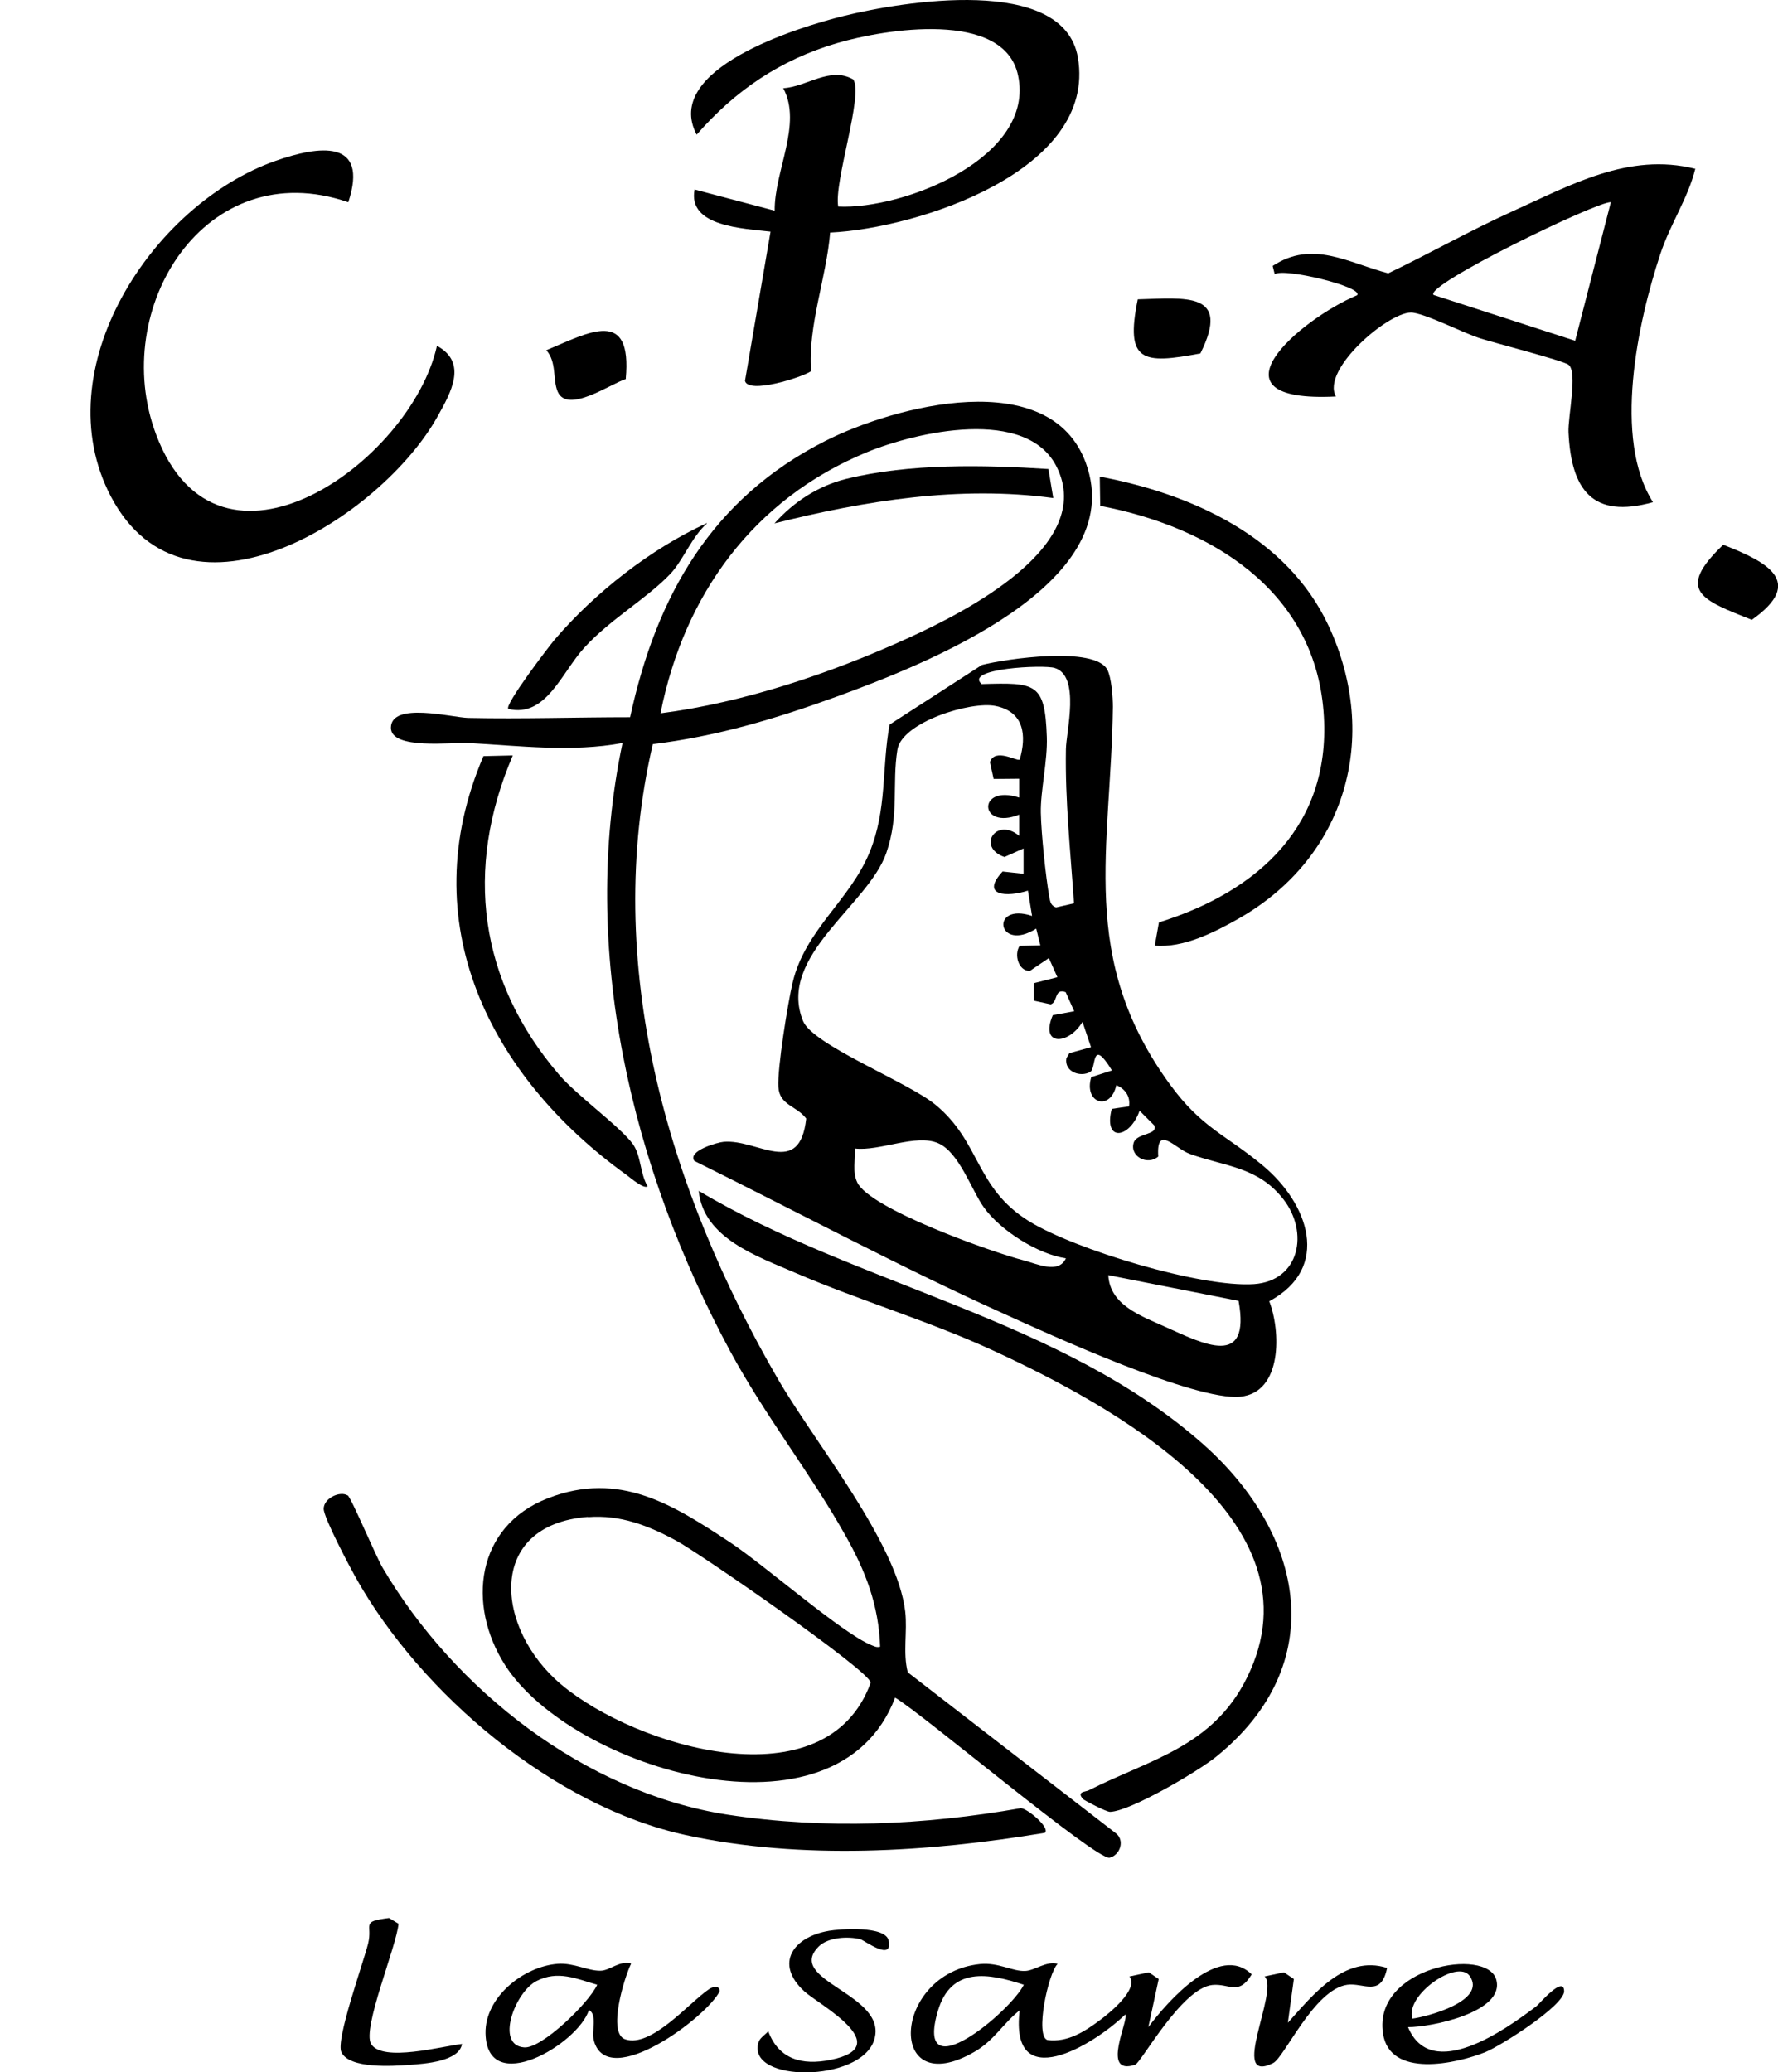 <?xml version="1.0" encoding="UTF-8"?><svg id="a" xmlns="http://www.w3.org/2000/svg" width="77.23" height="90" viewBox="0 0 77.23 90"><path d="M28.36,32.3c-2.23,9.55.65,19.36,5.44,27.61,1.59,2.74,5.17,7.09,5.52,10.08.1.88-.11,1.78.11,2.64l9,6.96c.46.31.23.98-.23,1.09-.56.14-8.15-6.27-9.32-6.95-2.53,6.65-14.07,3.08-16.94-1.41-1.68-2.63-1.26-6.04,1.86-7.25s5.44.29,7.89,1.9c1.49.98,4.89,3.97,6.16,4.48.13.05.22.11.38.07-.06-1.8-.63-3.28-1.5-4.82-1.51-2.7-3.5-5.21-5.01-8.01-4.28-7.93-6.57-17.46-4.68-26.42-2.21.41-4.47.12-6.69,0-.72-.04-3.38.31-3.37-.67.02-1.13,2.64-.44,3.35-.42,2.34.05,4.7-.03,7.04-.03,1.14-5.27,3.54-9.49,8.46-11.99,3.03-1.54,9.79-3.32,11.34.96,1.92,5.31-7.14,8.79-10.87,10.15-2.62.95-5.16,1.71-7.95,2.05ZM28.69,30.98c3.64-.47,7.43-1.75,10.76-3.27,2.48-1.13,8.16-4,6.45-7.43-1.3-2.62-6.09-1.53-8.27-.63-4.9,2.03-7.92,6.18-8.94,11.33ZM25.54,65.88c-4.45.34-4.04,4.87-1.15,7.29,3.22,2.7,11.51,5.21,13.43-.09-.04-.52-7.49-5.66-8.45-6.17-1.2-.65-2.42-1.13-3.83-1.02Z"/><path d="M55.13,56.51c.5,1.27.59,3.97-1.26,4.15-1.95.19-8.21-2.67-10.26-3.6-4.55-2.05-8.98-4.43-13.45-6.64-.31-.44,1.02-.81,1.27-.83,1.48-.13,3.3,1.59,3.59-1.01-.42-.56-1.16-.57-1.21-1.37s.41-3.65.62-4.54c.55-2.3,2.48-3.56,3.34-5.65.77-1.88.52-3.62.87-5.55l4.01-2.59c1.05-.27,4.91-.83,5.45.21.18.35.24,1.19.24,1.61-.08,6.15-1.53,10.91,2.48,16.4,1.38,1.89,2.41,2.17,4.02,3.51,2,1.66,2.99,4.45.3,5.9ZM46.65,39.22c-.15-2.23-.39-4.44-.35-6.68.01-.76.64-3.19-.49-3.53-.48-.15-3.95.02-3.17.7,2.35-.07,2.75-.06,2.83,2.29.04,1.03-.28,2.36-.26,3.3s.21,2.75.37,3.67c.04.21.07.36.29.44l.79-.18ZM44.29,33c.31-1.05.2-2.09-1.05-2.34-1.08-.22-4.07.71-4.26,1.9-.24,1.5.09,2.83-.48,4.48-.78,2.27-4.76,4.49-3.62,7.3.42,1.04,4.52,2.64,5.73,3.62,2,1.63,1.73,3.62,4.09,5.08,1.99,1.23,7.48,2.89,9.77,2.73,1.99-.14,2.39-2.25,1.28-3.68s-2.54-1.42-4.08-1.98c-.63-.23-1.45-1.3-1.36.12-.46.4-1.24,0-1.07-.59.13-.45,1.07-.33.9-.76l-.64-.64c-.44,1.23-1.58,1.37-1.21-.08l.75-.11c.07-.42-.16-.76-.55-.92-.26,1.16-1.43.78-1.09-.35l.9-.29c-.91-1.48-.67-.1-.94.06-.41.25-1.14.01-1.04-.59l.13-.22.94-.26-.37-1.1c-.6,1.01-1.87,1.07-1.29-.29l.93-.17-.37-.83c-.51-.18-.33.43-.65.53l-.73-.16v-.76s1.02-.26,1.02-.26l-.37-.83-.83.56c-.5,0-.69-.72-.44-1.09l.9-.02-.18-.73c-1.69,1.07-2.04-1.16-.18-.55l-.18-1.1c-.9.29-2.09.24-1.1-.83l.91.1v-1.1s-.83.37-.83.37c-1.22-.43-.36-1.75.64-.92v-.92c-1.75.7-1.84-1.34,0-.74v-.82s-1.11.01-1.11.01l-.16-.73c.21-.63,1.18-.03,1.27-.11ZM46.3,54.65c-1.22-.18-2.85-1.21-3.57-2.22-.53-.74-1.07-2.39-1.98-2.78-.97-.42-2.54.36-3.62.23.03.48-.11,1.01.1,1.46.52,1.16,5.91,3.06,7.24,3.4.55.14,1.51.61,1.83-.09ZM53.81,56.5l-5.67-1.12c.07,1.3,1.42,1.77,2.44,2.23,1.71.77,3.75,1.83,3.22-1.11Z"/><path d="M36.06,10.09c-.17,2.02-.97,4.02-.83,6.03-.39.27-2.73,1.01-2.87.42l1.11-6.48c-1.17-.14-3.61-.21-3.3-1.83l3.48.92c-.02-1.72,1.21-3.76.37-5.32,1.01-.05,2.03-.96,3.04-.38.46.65-.85,4.48-.65,5.52,2.84.14,8.58-2.13,7.81-5.7-.61-2.86-5.82-2-7.85-1.4-2.46.72-4.44,2.06-6.11,3.98-1.5-2.85,4.37-4.66,6.4-5.16,2.48-.61,9.54-1.81,10.16,1.81.84,4.91-6.97,7.42-10.75,7.6Z"/><path d="M73.64,7.32c-.32,1.3-1.08,2.38-1.52,3.71-.99,2.99-2.07,8.03-.32,10.78-2.64.74-3.55-.55-3.67-3.03-.03-.68.41-2.63,0-2.94-.24-.18-3.19-.94-3.82-1.14-.81-.26-2.21-1-2.93-1.12-.93-.16-4.03,2.46-3.35,3.64-5.8.29-1.59-3.34.92-4.4.28-.36-3.19-1.2-3.58-.91l-.09-.36c1.73-1.14,3.26-.14,5.02.32,1.8-.86,3.56-1.86,5.37-2.68,2.55-1.15,5.07-2.58,7.96-1.86ZM69.97,8.78c-.62-.03-8.13,3.62-7.7,4.03l6.15,1.99,1.55-6.02Z"/><path d="M15.12,8.78c-6.19-2.13-10.4,4.61-8.34,10.09,2.7,7.19,11.08,1.19,12.2-3.85,1.35.73.6,2.04.03,3.06-2.43,4.38-10.89,9.75-14.19,3.49-2.9-5.52,1.77-12.69,7.14-14.58,1.88-.66,4.08-.98,3.17,1.79Z"/><path d="M47.04,78.13c-.29-.33.11-.3.26-.38,2.62-1.33,5.37-1.87,6.86-4.88,3.42-6.87-6.01-11.9-11.03-14.22-2.8-1.29-5.77-2.16-8.56-3.36-1.66-.72-4.02-1.51-4.22-3.57,6.94,4.14,15.75,5.54,21.92,11.01,4.39,3.9,5.54,9.54.55,13.57-.78.63-3.71,2.36-4.6,2.39-.18,0-1.12-.5-1.17-.55Z"/><path d="M15.1,64.94c.15.09,1.23,2.66,1.52,3.15,3.12,5.3,8.79,9.76,14.97,10.72,4.24.65,8.54.46,12.75-.28.27,0,1.28.84,1.05,1.07-5.04.84-10.57,1.19-15.6.1-5.74-1.25-11.49-6.12-14.33-11.17-.28-.5-1.39-2.6-1.4-3,0-.46.71-.79,1.04-.58Z"/><path d="M50.16,41.07l.18-1.01c4.36-1.36,7.54-4.28,7.15-9.17-.42-5.29-4.94-8.01-9.7-8.92l-.02-1.27c4,.75,8.14,2.62,9.94,6.48,2.25,4.84.76,10.04-3.88,12.7-1.07.61-2.43,1.3-3.67,1.19Z"/><path d="M22.27,32.82c-2.11,4.93-1.47,9.79,2.01,13.85.79.92,2.67,2.27,3.21,3.02.36.5.31,1.29.64,1.83-.15.14-.73-.35-.9-.48-5.97-4.29-9.33-10.98-6.23-18.2l1.25-.03Z"/><path d="M45.94,85.29c-.42.43-.99,3.15-.44,3.31.87.11,1.6-.36,2.26-.85.46-.34,1.71-1.36,1.3-1.91l.84-.18.43.29-.45,2.09c.85-1.14,3.09-3.67,4.49-2.29-.58.95-.97.38-1.72.46-1.33.15-3.08,3.37-3.34,3.46-1.52.51-.26-1.96-.43-2.18-1.41,1.36-5.03,3.52-4.59-.18-.73.58-1.11,1.31-1.96,1.8-3.85,2.23-3.6-3.41.24-3.81.81-.08,1.41.33,1.97.3.41-.02.9-.44,1.4-.31ZM44.47,86.2c-1.54-.51-3.16-.79-3.73,1.13-1.05,3.56,3.18.01,3.73-1.13Z"/><path d="M27.41,85.29c-.29.59-1.04,3.02-.25,3.28,1.14.38,2.81-1.63,3.64-2.18.24-.16.47-.12.46.09-.53,1.1-4.84,4.34-5.46,2.16-.12-.41.16-1.16-.22-1.34-.47,1.48-4.43,3.81-4.49,1.01-.03-1.57,1.65-2.91,3.14-3.02.7-.05,1.3.31,1.85.3.41,0,.83-.46,1.34-.31ZM25.94,86.2c-.9-.26-1.71-.64-2.64-.16s-1.8,2.79-.53,2.88c.76.06,2.82-1.94,3.17-2.72Z"/><path d="M30.71,22.73c-.66.58-1.03,1.59-1.58,2.18-1.02,1.08-2.61,1.97-3.75,3.22-.99,1.08-1.66,3.05-3.3,2.66-.19-.16,1.78-2.74,2.02-3.02,1.75-2.04,4.16-3.93,6.6-5.05Z"/><path d="M61.16,88.04c1.01,2.42,4.25.1,5.59-.92.12-.1,1.18-1.35,1.19-.64,0,.63-2.75,2.37-3.41,2.64-1.27.51-4.18,1.16-4.46-.82-.42-2.88,4.51-3.75,4.92-2.33s-2.86,2.08-3.83,2.07ZM61.35,87.67c.64-.08,3.24-.77,2.49-1.85-.53-.76-2.82.83-2.49,1.85Z"/><path d="M35.98,83.86c.52-.09,2.48-.23,2.62.42.19.93-1.04,0-1.23-.06-.54-.13-1.4-.09-1.81.32-1.49,1.49,3.05,2.06,2.41,4.06-.59,1.85-5.52,1.86-5.03.12.06-.22.29-.34.43-.5.46,1.22,1.47,1.49,2.71,1.24,2.91-.59-.55-2.42-1.15-2.98-1.31-1.21-.46-2.36,1.06-2.62Z"/><path d="M20.07,88.77c-.13.76-1.6.86-2.3.91s-2.59.18-2.94-.55c-.26-.53.95-3.87,1.16-4.72s-.35-.95.91-1.11l.41.25c-.08.97-1.59,4.56-1.19,5.22.49.81,3.11.09,3.95,0Z"/><path d="M27.19,16.46c-.66.2-2.55,1.54-2.97.54-.22-.54-.03-1.27-.49-1.79,1.85-.77,3.74-1.88,3.45,1.25Z"/><path d="M52.14,15.35c-2.5.47-3.28.39-2.72-2.35,2.03-.05,4.08-.37,2.72,2.35Z"/><path d="M74.85,23.66c1.87.73,3.6,1.6,1.24,3.26-2.12-.85-3.36-1.24-1.24-3.26Z"/><path d="M60.25,85.47c-.26,1.29-1.02.63-1.73.73-1.44.2-2.73,3.16-3.22,3.4-1.95.97.28-3.15-.37-3.76l.84-.18.43.29-.26,1.9c1.09-1.21,2.47-2.97,4.31-2.38Z"/><path d="M45.54,20.37l.21,1.26c-4.06-.55-8.17.11-12.11,1.1.83-.93,1.9-1.63,3.11-1.93,2.75-.68,5.98-.61,8.79-.43Z"/><rect width="77.23" height="90" fill="none"/></svg>